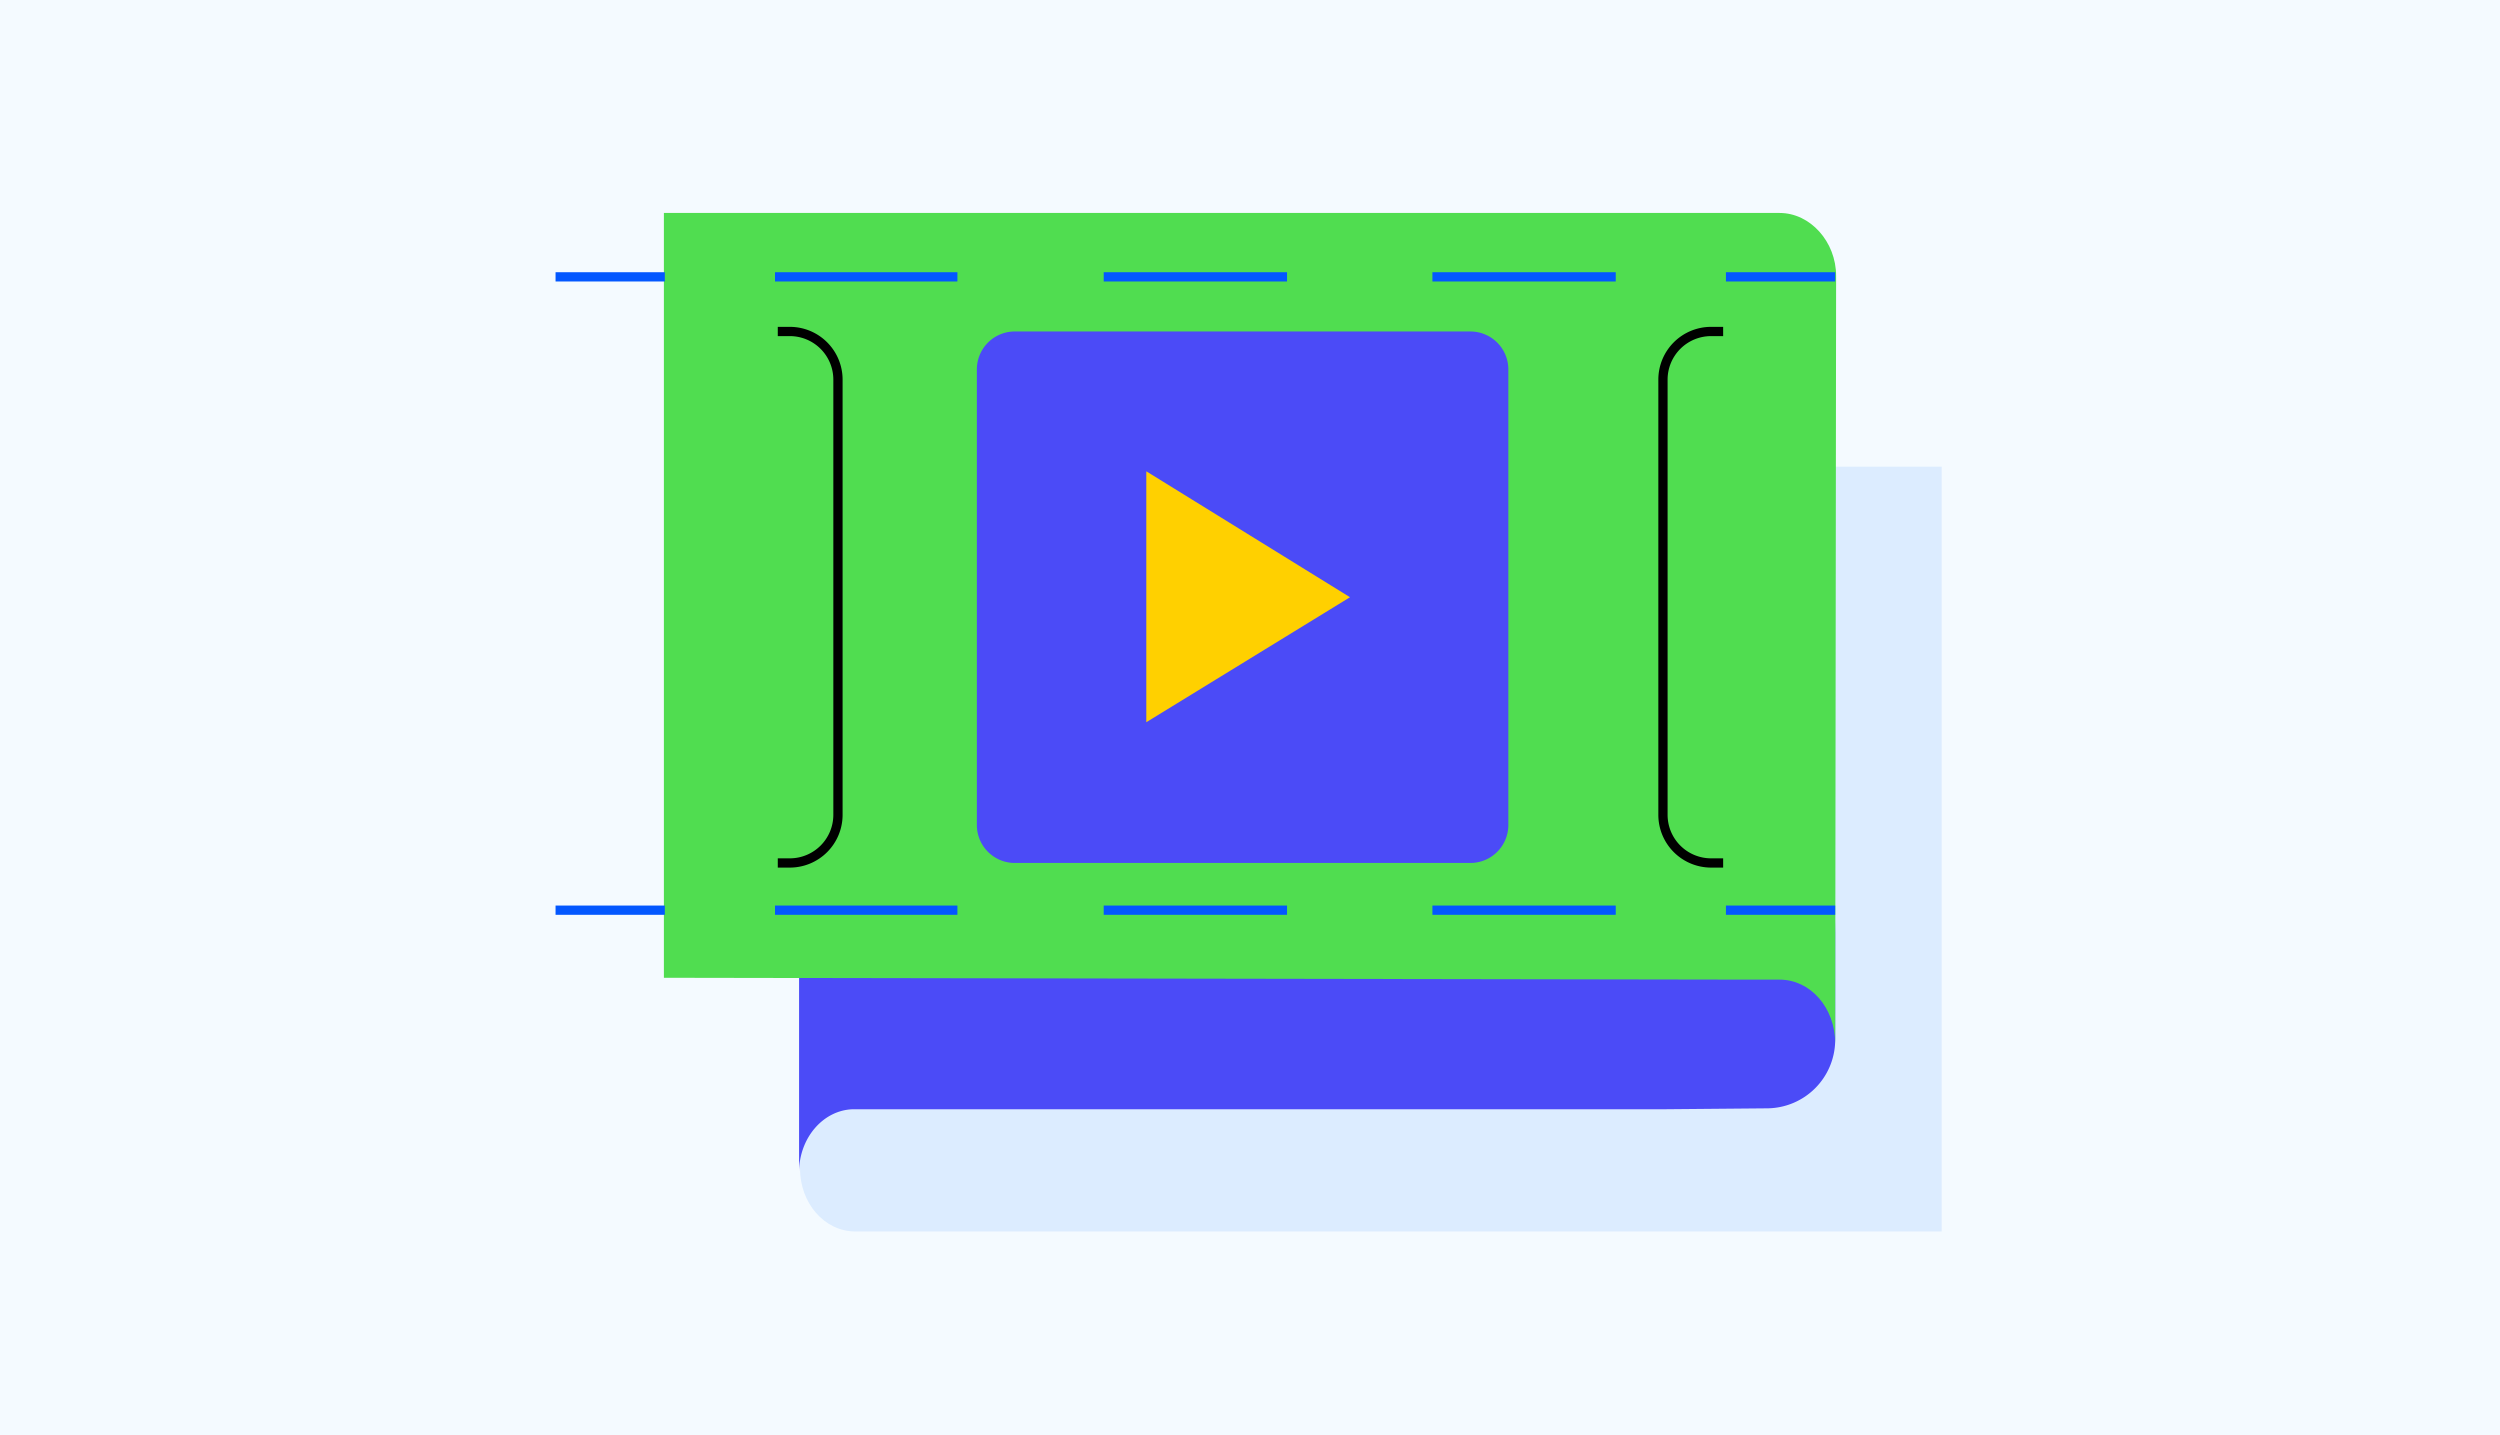 <?xml version="1.0"?>
<svg version="1.2" xmlns="http://www.w3.org/2000/svg" viewBox="0 0 270 155" width="270" height="155">
  <path fill="#f4faff" d="M0 0h270v155H0z" />
  <path fill="#dcecff" d="M209.7 50.4H105.5v-.2H92.4c-3.4 0-6-3-6-6.9v82.9c0 3.7 2.6 6.8 6 6.8h117.3Z" />
  <path fill="#4b4bf7" d="M92.1 119.8h87.6l11.2-.1a7.4 7.4 0 0 0 7.3-7.3v-11.7l-.9-65H92.6a6.4 6.4 0 0 0-6.3 6.5v84.4c0-3.7 2.6-6.7 5.8-6.8Z" />
  <path fill="#50dd50" d="M192.2 23H71.7v82.6l118 .2h2.5c3.3 0 6 3 6 6.9l.1-82.9c0-3.7-2.8-6.8-6.1-6.8Z" />
  <path fill="#94e6e2" d="M198.3 112.7Z" />
  <path fill="#4b4bf7" d="M109.6 35.8h49.2a4.1 4.1 0 0 1 4.1 4v49.3a4.1 4.1 0 0 1-4.1 4.1h-49.2a4.1 4.1 0 0 1-4.1-4.1V39.9a4.1 4.1 0 0 1 4-4.1Z" />
  <path fill="#ffd000" d="m123.8 78 22-13.5-22-13.6v27.2Z" />
  <path fill="none" stroke="#000" stroke-miterlimit="10" d="M84 93.2h1.3a5.2 5.2 0 0 0 5.2-5.2V41a5.2 5.2 0 0 0-5.2-5.2H84M186.1 93.2h-1.3a5.2 5.2 0 0 1-5.2-5.2V41a5.2 5.2 0 0 1 5.2-5.2h1.3" />
  <g fill="none" stroke="#0357ff" stroke-miterlimit="10">
    <path d="M139 29.9h-19.8M103.4 29.9H83.7M174.5 29.9h-19.8M198.2 29.9h-11.8M71.8 29.9H60" />
  </g>
  <g fill="none" stroke="#0357ff" stroke-miterlimit="10">
    <path d="M139 98.3h-19.8M103.4 98.3H83.7M174.5 98.3h-19.8M198.2 98.3h-11.8M71.8 98.3H60" />
  </g>
</svg>